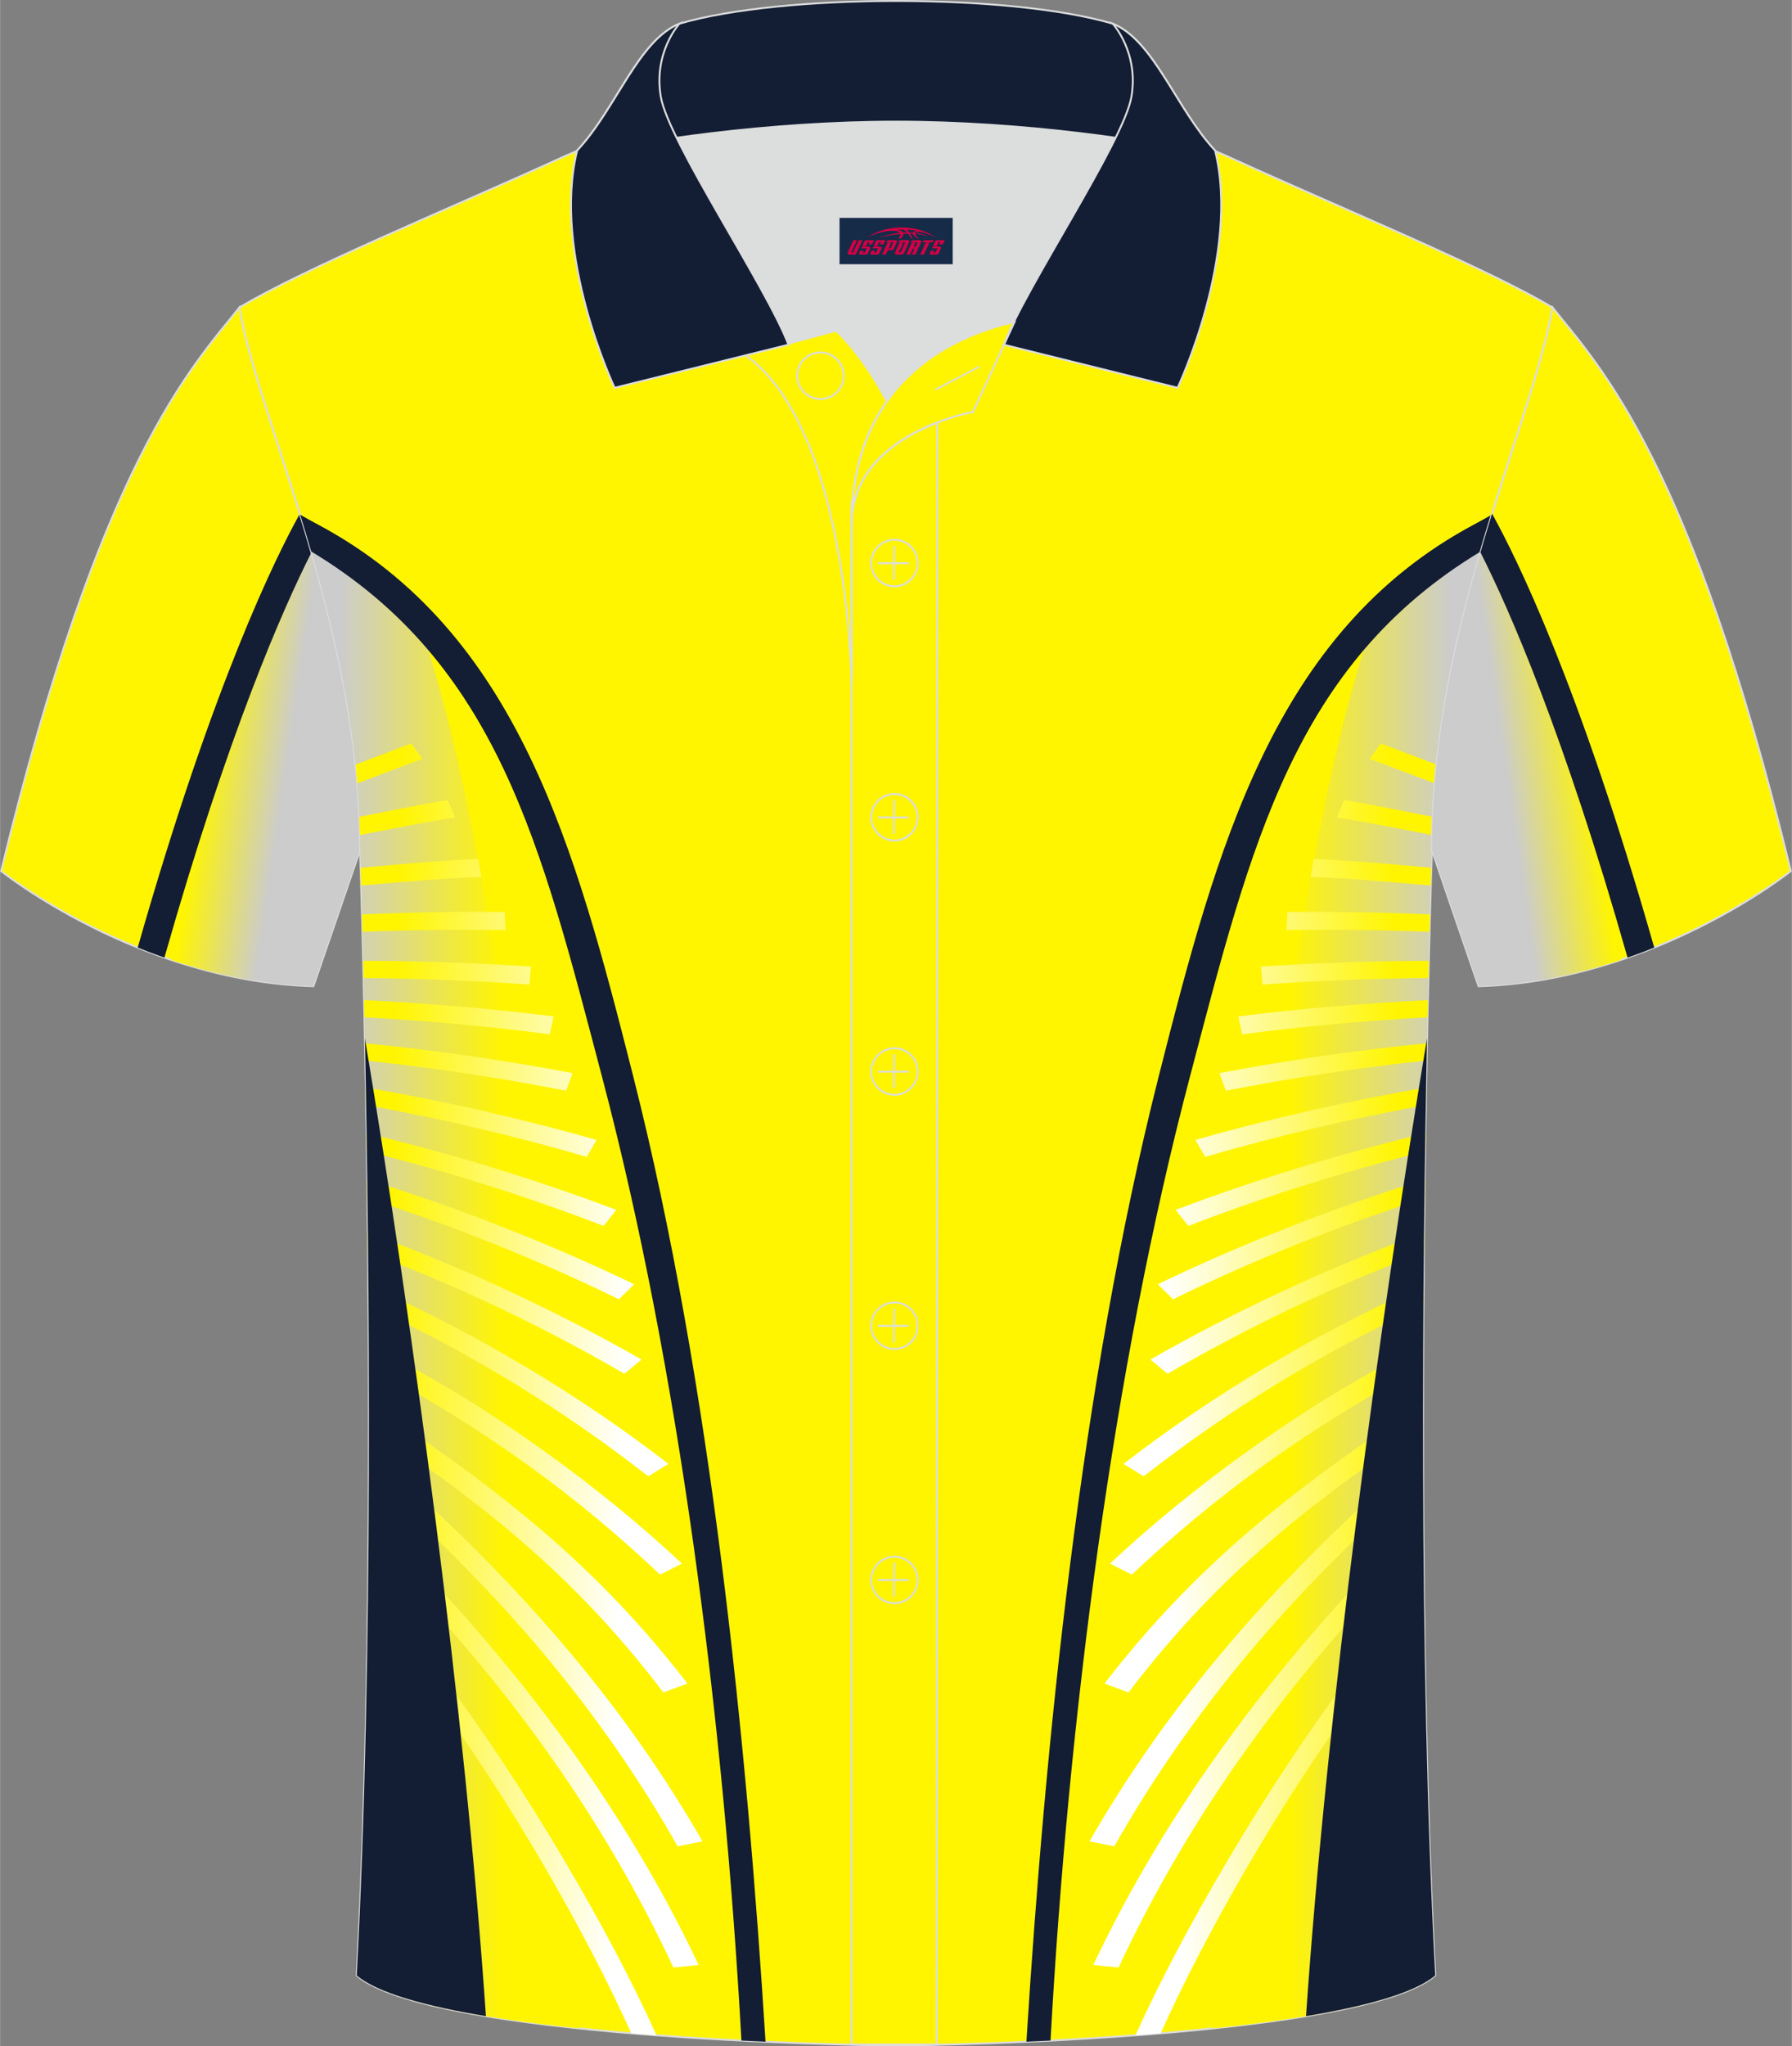 <?xml version="1.0" encoding="utf-8"?>
<!-- Generator: Adobe Illustrator 24.0.1, SVG Export Plug-In . SVG Version: 6.00 Build 0)  -->
<svg xmlns="http://www.w3.org/2000/svg" xmlns:xlink="http://www.w3.org/1999/xlink" version="1.1" id="图层_1" x="0px" y="0px" width="379.8px" height="433.5px" viewBox="0 0 379.95 433.72" enable-background="new 0 0 379.95 433.72" xml:space="preserve">
<rect x="0" y="0" width="379.95" height="433.72" fill="#808080" stroke="none"/>
<g>
	
		<path fill-rule="evenodd" clip-rule="evenodd" fill="#FFF500" stroke="#DCDDDD" stroke-width="0.4" stroke-miterlimit="22.926" d="   M50.74,65.18C40.5,77.98,21.38,97.6,0.22,184.62c0,0,29.19,23.38,66.21,24.4c0,0,7.16-20.82,9.89-28.84l0,0   C76.33,132.4,55.02,89.94,50.74,65.18z"/>
	<g>
		
			<linearGradient id="SVGID_1_" gradientUnits="userSpaceOnUse" x1="61.012" y1="569.493" x2="43.65" y2="566.94" gradientTransform="matrix(1 0 0 1 0 -408)">
			<stop offset="0" style="stop-color:#CCCCCC"/>
			<stop offset="1" style="stop-color:#FFF501"/>
		</linearGradient>
		<path fill-rule="evenodd" clip-rule="evenodd" fill="url(#SVGID_1_)" d="M65.34,114.74l-10.22,18.54l-8.75,31.25l-10,34.69    l-0.17,4.21c9.02,3.03,19.28,5.28,30.23,5.59c0,0,7.16-20.82,9.89-28.84l0,0c0-10.43-1.01-20.6-2.64-30.39l-0.03-0.17    c-0.11-0.63-0.21-1.26-0.32-1.89l-0.05-0.26c-0.1-0.59-0.21-1.17-0.32-1.75l-0.08-0.45c-0.1-0.52-0.2-1.03-0.3-1.55l-0.13-0.64    c-0.09-0.44-0.18-0.89-0.27-1.33l-0.17-0.82l-0.24-1.15l-0.2-0.94l-0.1-0.44C69.7,130.15,67.56,122.24,65.34,114.74z"/>
		<path fill-rule="evenodd" clip-rule="evenodd" fill="#131D34" d="M66.03,117.07c-6.14,12.14-17.67,38.37-31.19,85.9    c-1.95-0.68-3.84-1.39-5.66-2.13c15.96-55.96,29.33-82.89,34.39-91.96C64.4,111.55,65.22,114.28,66.03,117.07z"/>
	</g>
	
		<path fill-rule="evenodd" clip-rule="evenodd" fill="#FFF501" stroke="#DCDDDD" stroke-width="0.4" stroke-miterlimit="22.926" d="   M76.33,180.19c0,0,4.68,137.15-0.7,238.51c15.6,13.15,104.62,14.85,114.34,14.82c9.72,0.03,98.74-1.67,114.34-14.82   c-5.38-101.36-0.7-238.51-0.7-238.51c0-47.79,21.31-90.25,25.59-115c-13.68-8.25-45.44-21.32-67.38-31.34   c-5.84-2.65-10.73-4.57-15.09-5.94l-113.56-0.02c-4.32,1.37-9.2,3.29-15.06,5.95c-21.94,10.02-53.7,23.09-67.37,31.34   C55.02,89.94,76.33,132.4,76.33,180.19z"/>
	<g>
		<g>
			
				<linearGradient id="SVGID_2_" gradientUnits="userSpaceOnUse" x1="72.387" y1="678.32" x2="106.475" y2="678.32" gradientTransform="matrix(1 0 0 1 0 -408)">
				<stop offset="0" style="stop-color:#CCCCCC"/>
				<stop offset="1" style="stop-color:#FFF501"/>
			</linearGradient>
			<path fill-rule="evenodd" clip-rule="evenodd" fill="url(#SVGID_2_)" d="M75.64,418.7c5.38-101.36,0.7-238.51,0.7-238.51     c0-25.25-5.96-49.02-12.2-69.47c8.91,4,21.05,13.43,23.84,18.56c24.99,69.76,32.09,224.22,34.79,300.64     C101.65,427.72,82.17,424.22,75.64,418.7z"/>
			
				<linearGradient id="SVGID_3_" gradientUnits="userSpaceOnUse" x1="82.11" y1="701.763" x2="132.28" y2="702.912" gradientTransform="matrix(1 0 0 1 0 -408)">
				<stop offset="0" style="stop-color:#FFF501"/>
				<stop offset="1" style="stop-color:#FFFFFF"/>
			</linearGradient>
			<path fill-rule="evenodd" clip-rule="evenodd" fill="url(#SVGID_3_)" d="M75.73,166.04c-0.11-1.34-0.24-2.67-0.37-3.99     c5.53-2.1,11.07-4.2,11.82-4.47l2.4,3.26C88.26,161.3,81.98,163.67,75.73,166.04L75.73,166.04L75.73,166.04z M139.18,431.37     c-10.14-22.55-28.07-52.89-44.42-74.72l-1.24,5.15c14.61,19.82,31.27,48.81,40.31,69.15C135.62,431.1,137.4,431.24,139.18,431.37     L139.18,431.37L139.18,431.37z M78.13,276.7c22.16,10.3,41.54,22.32,59.31,36.2l4.29-2.63l0,0     c-19.13-14.75-39.9-27.16-63.63-37.93L78.13,276.7L78.13,276.7L78.13,276.7z M78.03,265.41l-0.04-4.18     c20.81,7.61,40.89,17.11,58.03,26.93l-3.64,3C115.74,281.52,97.5,272.68,78.03,265.41L78.03,265.41L78.03,265.41z M77.91,254     l-0.06-4.01c20.09,6.22,39.68,14.05,56.6,22.21l-3.24,3.18C114.94,267.44,96.77,260,77.91,254L77.91,254L77.91,254z      M77.77,244.02c17.34,4.3,34.04,9.61,50.2,15.81l2.69-3.4c-17.33-6.55-35-11.92-52.95-16.25L77.77,244.02L77.77,244.02     L77.77,244.02z M77.62,234.22l-0.06-3.73c16.41,2.83,32.72,6.51,48.92,11.12l-2.08,3.58C109.12,240.77,93.54,237.08,77.62,234.22     L77.62,234.22L77.62,234.22z M77.45,224.78c14.32,1.51,28.5,3.67,42.57,6.39l1.36-3.72c-14.71-2.79-29.38-4.89-44-6.34     L77.45,224.78L77.45,224.78L77.45,224.78z M77.26,215.63c13.13,0.68,26.22,1.89,39.29,3.59l0.82-3.79     c-13.53-1.69-26.92-2.82-40.19-3.45L77.26,215.63L77.26,215.63L77.26,215.63z M77.07,207.3c11.61,0.09,23.83,0.56,35.18,1.39     l0.32-3.82c-11.61-0.79-23.96-1.19-35.59-1.22L77.07,207.3L77.07,207.3L77.07,207.3z M76.83,197.51     c10.01-0.4,20.42-0.54,30.32-0.38l-0.18-3.83c-9.97-0.11-20.34,0.07-30.24,0.51L76.83,197.51L76.83,197.51L76.83,197.51z      M76.56,187.69c8.54-0.77,18.25-1.58,25.46-1.83l-0.62-3.81c-7.09,0.27-16.62,1.1-24.95,1.89L76.56,187.69L76.56,187.69     L76.56,187.69z M76.29,176.99c7.99-1.58,16.26-3.17,20.21-3.72l-1.55-3.7c-3.35,0.5-11.27,2.06-18.78,3.56     C76.22,174.41,76.26,175.7,76.29,176.99L76.29,176.99L76.29,176.99z M148.12,416.47l-5.35,0.54     c-12.67-27.26-30.38-53.21-51.55-76.36l0.75-5.27C115.06,360.22,134.33,387.32,148.12,416.47L148.12,416.47L148.12,416.47     L148.12,416.47L148.12,416.47z M148.94,390.28l-5.27,1.04c-14.66-25.95-33.88-49.34-56.71-70.38l0.35-5.33     C112.17,338.17,133.05,362.56,148.94,390.28L148.94,390.28L148.94,390.28L148.94,390.28L148.94,390.28z M145.75,356.82l-5.1,1.89     c-17.75-23.3-35.95-38.32-61.19-55.44l-0.32-5.34C106.57,316.22,126.54,331.97,145.75,356.82L145.75,356.82L145.75,356.82     L145.75,356.82L145.75,356.82z M144.58,331.4L144.58,331.4l-4.63,2.34c-17.31-16.42-37.39-31.12-61-43.67l1.29-3.94     C103.62,297.69,127.87,315.72,144.58,331.4L144.58,331.4z"/>
		</g>
		<g>
			
				<linearGradient id="SVGID_4_" gradientUnits="userSpaceOnUse" x1="369.888" y1="678.32" x2="403.975" y2="678.32" gradientTransform="matrix(-1 0 0 1 677.449 -408)">
				<stop offset="0" style="stop-color:#CCCCCC"/>
				<stop offset="1" style="stop-color:#FFF501"/>
			</linearGradient>
			<path fill-rule="evenodd" clip-rule="evenodd" fill="url(#SVGID_4_)" d="M257.17,429.92c2.7-76.42,9.8-230.88,34.79-300.64     c2.79-5.13,14.93-14.56,23.84-18.56c-6.24,20.45-12.2,44.22-12.2,69.47c0,0-4.68,137.15,0.7,238.51     C297.77,424.22,278.29,427.72,257.17,429.92z"/>
			
				<linearGradient id="SVGID_5_" gradientUnits="userSpaceOnUse" x1="379.61" y1="701.763" x2="429.78" y2="702.912" gradientTransform="matrix(-1 0 0 1 677.449 -408)">
				<stop offset="0" style="stop-color:#FFF501"/>
				<stop offset="1" style="stop-color:#FFFFFF"/>
			</linearGradient>
			<path fill-rule="evenodd" clip-rule="evenodd" fill="url(#SVGID_5_)" d="M304.21,166.04L304.21,166.04     c-6.25-2.37-12.53-4.74-13.85-5.2l2.4-3.26c0.75,0.27,6.29,2.37,11.82,4.47C304.45,163.37,304.32,164.7,304.21,166.04     L304.21,166.04z M240.76,431.37L240.76,431.37c1.78-0.13,3.56-0.27,5.35-0.42c9.04-20.34,25.7-49.33,40.31-69.15l-1.24-5.15     C268.83,378.48,250.9,408.82,240.76,431.37L240.76,431.37z M301.81,276.7L301.81,276.7l0.03-4.36     c-23.73,10.77-44.5,23.18-63.63,37.93l0,0l4.29,2.63C260.27,299.02,279.65,287,301.81,276.7L301.81,276.7z M301.91,265.41     L301.91,265.41c-19.47,7.27-37.71,16.11-54.35,25.75l-3.64-3c17.14-9.82,37.22-19.32,58.03-26.93L301.91,265.41L301.91,265.41z      M302.03,254L302.03,254c-18.86,6-37.03,13.44-53.3,21.38l-3.24-3.18c16.92-8.16,36.51-15.99,56.6-22.21L302.03,254L302.03,254z      M302.17,244.02L302.17,244.02l0.06-3.84c-17.95,4.33-35.62,9.7-52.95,16.25l2.69,3.4C268.13,253.63,284.83,248.32,302.17,244.02     L302.17,244.02z M302.32,234.22L302.32,234.22c-15.92,2.86-31.5,6.55-46.78,10.97l-2.08-3.58c16.2-4.61,32.51-8.29,48.92-11.12     L302.32,234.22L302.32,234.22z M302.49,224.78L302.49,224.78l0.07-3.67c-14.62,1.45-29.29,3.55-44,6.34l1.36,3.72     C273.99,228.45,288.17,226.29,302.49,224.78L302.49,224.78z M302.68,215.63L302.68,215.63l0.08-3.65     c-13.27,0.63-26.66,1.76-40.19,3.45l0.82,3.79C276.46,217.52,289.55,216.31,302.68,215.63L302.68,215.63z M302.87,207.3     L302.87,207.3l0.09-3.65c-11.63,0.03-23.98,0.43-35.59,1.22l0.32,3.82C279.04,207.86,291.26,207.39,302.87,207.3L302.87,207.3z      M303.11,197.51L303.11,197.51l0.1-3.7c-9.9-0.44-20.27-0.62-30.24-0.51l-0.18,3.83C282.69,196.97,293.1,197.11,303.11,197.51     L303.11,197.51z M303.38,187.69L303.38,187.69l0.11-3.75c-8.33-0.79-17.86-1.62-24.95-1.89l-0.62,3.81     C285.13,186.11,294.84,186.92,303.38,187.69L303.38,187.69z M303.65,176.99L303.65,176.99c0.03-1.29,0.07-2.58,0.12-3.86     c-7.51-1.5-15.43-3.06-18.78-3.56l-1.55,3.7C287.39,173.82,295.66,175.41,303.65,176.99L303.65,176.99z M231.82,416.47     L231.82,416.47L231.82,416.47L231.82,416.47c13.79-29.15,33.06-56.25,56.15-81.09l0.75,5.27c-21.17,23.15-38.88,49.1-51.55,76.36     L231.82,416.47L231.82,416.47z M231,390.28L231,390.28L231,390.28L231,390.28c15.89-27.72,36.77-52.11,61.63-74.67l0.35,5.33     c-22.83,21.04-42.05,44.43-56.71,70.38L231,390.28L231,390.28z M234.19,356.82L234.19,356.82L234.19,356.82L234.19,356.82     c19.21-24.85,39.18-40.6,66.61-58.89l-0.32,5.34c-25.24,17.12-43.44,32.14-61.19,55.44L234.19,356.82L234.19,356.82z      M235.36,331.4c16.71-15.68,40.96-33.71,64.34-45.27l1.29,3.94c-23.61,12.55-43.69,27.25-61,43.67L235.36,331.4L235.36,331.4     L235.36,331.4z"/>
		</g>
	</g>
	<path fill-rule="evenodd" clip-rule="evenodd" fill="#131D33" d="M75.63,418.7c3.58-67.31,2.71-150.4,1.73-198.63   c10.29,61.81,21.18,142.07,25.66,207.25C90.32,425.22,80.04,422.42,75.63,418.7z"/>
	<path fill-rule="evenodd" clip-rule="evenodd" fill="#131D34" d="M316.31,109.09c-1.13,0.65-2.39,1.35-3.78,2.09   c-42.47,22.66-54.62,68.78-66.84,116.93c-16.55,65.25-24.16,142.11-28.06,204.63c1.66-0.07,3.37-0.15,5.11-0.24   c3.8-68.64,13.36-142.82,29.51-204.08c12.97-49.22,22.03-87.61,61.72-111.54C314.75,114.24,315.52,111.64,316.31,109.09z"/>
	<path fill-rule="evenodd" clip-rule="evenodd" fill="#131D33" d="M304.31,418.7c-3.58-67.31-2.71-150.4-1.73-198.63   c-10.29,61.81-21.18,142.07-25.66,207.25C289.62,425.22,299.9,422.42,304.31,418.7z"/>
	
		<path fill-rule="evenodd" clip-rule="evenodd" fill="#FFF500" stroke="#DCDDDD" stroke-width="0.4" stroke-miterlimit="22.926" d="   M329.2,65.18c10.24,12.8,29.36,32.42,50.52,119.44c0,0-29.19,23.38-66.21,24.4c0,0-7.16-20.82-9.89-28.84l0,0   C303.61,132.4,324.92,89.94,329.2,65.18z"/>
	<path fill-rule="evenodd" clip-rule="evenodd" fill="#131D34" d="M63.63,109.09c1.13,0.65,2.39,1.35,3.78,2.09   c42.47,22.66,54.62,68.78,66.84,116.93c16.55,65.25,24.16,142.11,28.06,204.63c-1.66-0.07-3.37-0.15-5.11-0.24   c-3.8-68.64-13.36-142.82-29.51-204.08c-12.97-49.22-22.03-87.61-61.72-111.54C65.2,114.24,64.42,111.64,63.63,109.09z"/>
	<g>
		
			<linearGradient id="SVGID_6_" gradientUnits="userSpaceOnUse" x1="468.132" y1="569.493" x2="450.77" y2="566.94" gradientTransform="matrix(-1 0 0 1 787.069 -408)">
			<stop offset="0" style="stop-color:#CCCCCC"/>
			<stop offset="1" style="stop-color:#FFF501"/>
		</linearGradient>
		<path fill-rule="evenodd" clip-rule="evenodd" fill="url(#SVGID_6_)" d="M308.47,138.4l-0.1,0.44l-0.2,0.94l-0.24,1.15l-0.17,0.82    c-0.09,0.44-0.18,0.89-0.27,1.33l-0.13,0.64c-0.1,0.52-0.2,1.03-0.3,1.55l-0.08,0.45c-0.11,0.58-0.22,1.16-0.32,1.75l-0.05,0.26    c-0.11,0.63-0.21,1.26-0.32,1.89l-0.03,0.17c-1.63,9.79-2.64,19.96-2.64,30.39l0,0c2.73,8.02,9.89,28.84,9.89,28.84    c10.95-0.31,21.21-2.56,30.23-5.59l-0.17-4.21l-10-34.69l-8.75-31.25l-10.22-18.54C312.38,122.24,310.24,130.15,308.47,138.4z"/>
		<path fill-rule="evenodd" clip-rule="evenodd" fill="#131D34" d="M316.37,108.88c5.06,9.07,18.43,36,34.39,91.96    c-1.82,0.74-3.71,1.45-5.66,2.13c-13.52-47.53-25.05-73.76-31.19-85.9C314.72,114.28,315.54,111.55,316.37,108.88z"/>
	</g>
	<path fill-rule="evenodd" clip-rule="evenodd" fill="#DCDDDD" d="M188.02,85.11c6.44-9.11,16.35-14.37,26.94-16.84   c5.24-10.64,16.09-27.82,21.62-39.14c-26.77-6.52-66.38-6.52-93.15,0c6.43,13.14,20,34.17,23.66,43.71l10.22-2.75   C177.3,70.09,183.3,75.76,188.02,85.11z"/>
	<path fill="none" stroke="#DCDDDD" stroke-width="0.4" stroke-miterlimit="10" d="M158.04,75.28l19.26-5.19c0,0,6,5.67,10.72,15.03   c-3.78,5.35-6.37,12.04-7.18,20.26c-0.14,0.74-0.24,1.47-0.28,2.18v3.57v33.98C180.56,145.1,180.03,90.85,158.04,75.28z"/>
	<path fill="none" stroke="#DCDDDD" stroke-width="0.4" stroke-miterlimit="10" d="M180.56,107.56v3.57c0-1.99,0.1-3.91,0.28-5.75   C180.69,106.12,180.6,106.85,180.56,107.56L180.56,107.56z M180.56,111.13v322.2h18.04l0.14-343.78   C191.14,92.48,180.56,98.79,180.56,111.13z"/>
	<path fill-rule="evenodd" clip-rule="evenodd" fill="#131E34" stroke="#DCDDDD" stroke-width="0.4" stroke-miterlimit="10" d="   M122.08,33.11c13.39-3.26,40.91-7.33,67.91-7.33s54.52,4.07,67.91,7.33l-0.28-1.2c-8.22-8.78-12.93-23.33-21.69-26.89   C225,1.8,207.5,0.2,190,0.2c-17.51,0-35.01,1.61-45.95,4.82c-8.77,3.57-13.47,18.11-21.69,26.89L122.08,33.11z"/>
	<path fill-rule="evenodd" clip-rule="evenodd" fill="#131E34" stroke="#DCDDDD" stroke-width="0.4" stroke-miterlimit="10" d="   M144.05,5.02c0,0-5.58,6.05-3.94,15.53c1.63,9.49,22.57,40.53,27.06,52.51l-36.86,9.13c0,0-13.39-28.22-7.95-50.28   C130.59,23.13,135.29,8.59,144.05,5.02z"/>
	<path fill-rule="evenodd" clip-rule="evenodd" fill="#131E34" stroke="#DCDDDD" stroke-width="0.4" stroke-miterlimit="10" d="   M235.94,5.02c0,0,5.58,6.05,3.95,15.53c-1.63,9.49-22.57,40.53-27.06,52.51l36.86,9.13c0,0,13.39-28.22,7.95-50.28   C249.41,23.13,244.7,8.59,235.94,5.02z"/>
	<path fill="none" stroke="#DCDDDD" stroke-width="0.4" stroke-miterlimit="10" d="M173.95,84.57c2.72,0,4.93-2.21,4.93-4.93   s-2.21-4.93-4.93-4.93c-2.72,0-4.93,2.21-4.93,4.93S171.24,84.57,173.95,84.57z"/>
	<path fill="none" stroke="#DCDDDD" stroke-width="0.4" stroke-miterlimit="10" d="M215.11,68.24l-8.81,19.07   c0,0-25.75,4.58-25.75,23.82C180.56,84.95,196.83,72.44,215.11,68.24z"/>
	
	<line fill="none" stroke="#DCDDDD" stroke-width="0.36" stroke-miterlimit="10" x1="207.7" y1="77.67" x2="198.31" y2="82.59"/>
	<g>
		<g>
			<path fill="none" stroke="#DCDDDD" stroke-width="0.402" stroke-miterlimit="10" d="M189.65,124.27c2.71,0,4.93-2.22,4.93-4.93     s-2.23-4.93-4.93-4.93c-2.71,0-4.93,2.22-4.93,4.93C184.7,122.06,186.92,124.27,189.65,124.27z"/>
			
				<line fill="none" stroke="#DCDDDD" stroke-width="0.402" stroke-miterlimit="10" x1="189.6" y1="115.68" x2="189.53" y2="122.88"/>
			
				<line fill="none" stroke="#DCDDDD" stroke-width="0.402" stroke-miterlimit="10" x1="186.15" y1="119.38" x2="192.69" y2="119.38"/>
		</g>
		<g>
			<path fill="none" stroke="#DCDDDD" stroke-width="0.402" stroke-miterlimit="10" d="M189.65,178.15c2.71,0,4.93-2.22,4.93-4.93     c0-2.71-2.23-4.93-4.93-4.93c-2.71,0-4.93,2.22-4.93,4.93C184.7,175.94,186.92,178.15,189.65,178.15z"/>
			
				<line fill="none" stroke="#DCDDDD" stroke-width="0.402" stroke-miterlimit="10" x1="189.6" y1="169.56" x2="189.53" y2="176.76"/>
			
				<line fill="none" stroke="#DCDDDD" stroke-width="0.402" stroke-miterlimit="10" x1="186.15" y1="173.26" x2="192.69" y2="173.26"/>
		</g>
		<g>
			<path fill="none" stroke="#DCDDDD" stroke-width="0.402" stroke-miterlimit="10" d="M189.65,232.04c2.71,0,4.93-2.22,4.93-4.93     c0-2.71-2.23-4.93-4.93-4.93c-2.71,0-4.93,2.22-4.93,4.93C184.7,229.82,186.92,232.04,189.65,232.04z"/>
			
				<line fill="none" stroke="#DCDDDD" stroke-width="0.402" stroke-miterlimit="10" x1="189.6" y1="223.45" x2="189.53" y2="230.64"/>
			
				<line fill="none" stroke="#DCDDDD" stroke-width="0.402" stroke-miterlimit="10" x1="186.15" y1="227.14" x2="192.69" y2="227.14"/>
		</g>
		<g>
			<path fill="none" stroke="#DCDDDD" stroke-width="0.402" stroke-miterlimit="10" d="M189.65,285.92c2.71,0,4.93-2.22,4.93-4.93     s-2.23-4.93-4.93-4.93c-2.71,0-4.93,2.22-4.93,4.93C184.7,283.7,186.92,285.92,189.65,285.92z"/>
			
				<line fill="none" stroke="#DCDDDD" stroke-width="0.402" stroke-miterlimit="10" x1="189.6" y1="277.33" x2="189.53" y2="284.52"/>
			
				<line fill="none" stroke="#DCDDDD" stroke-width="0.402" stroke-miterlimit="10" x1="186.15" y1="281.02" x2="192.69" y2="281.02"/>
		</g>
		<g>
			<path fill="none" stroke="#DCDDDD" stroke-width="0.402" stroke-miterlimit="10" d="M189.65,339.8c2.71,0,4.93-2.22,4.93-4.93     s-2.23-4.93-4.93-4.93c-2.71,0-4.93,2.22-4.93,4.93C184.7,337.58,186.92,339.8,189.65,339.8z"/>
			
				<line fill="none" stroke="#DCDDDD" stroke-width="0.402" stroke-miterlimit="10" x1="189.6" y1="331.21" x2="189.53" y2="338.4"/>
			
				<line fill="none" stroke="#DCDDDD" stroke-width="0.402" stroke-miterlimit="10" x1="186.15" y1="334.9" x2="192.69" y2="334.9"/>
		</g>
	</g>
</g>
<g id="tag_logo">
	<rect y="46.18" fill="#162B48" width="24" height="9.818" x="178"/>
	<g>
		<path fill="#D30044" d="M193.96,49.37l0.005-0.011c0.131-0.311,1.085-0.262,2.351,0.071c0.715,0.24,1.44,0.54,2.193,0.9    c-0.218-0.147-0.447-0.289-0.682-0.42l0.011,0.005l-0.011-0.005c-1.478-0.845-3.218-1.418-5.1-1.62    c-1.282-0.115-1.658-0.082-2.411-0.055c-2.449,0.142-4.68,0.905-6.458,2.095c1.26-0.638,2.722-1.075,4.195-1.336    c1.467-0.18,2.476-0.033,2.771,0.344c-1.691,0.175-3.469,0.633-4.555,1.075c1.156-0.338,2.967-0.665,4.647-0.813    c0.016,0.251-0.115,0.567-0.415,0.96h0.475c0.376-0.382,0.584-0.725,0.595-1.004c0.333-0.022,0.66-0.033,0.971-0.033    C192.79,49.81,193,50.16,193.2,50.55h0.262c-0.125-0.344-0.295-0.687-0.518-1.036c0.207,0,0.393,0.005,0.567,0.011    c0.104,0.267,0.496,0.66,1.058,1.025h0.245c-0.442-0.365-0.753-0.753-0.835-1.004c1.047,0.065,1.696,0.224,2.885,0.513    C195.78,49.63,195.04,49.46,193.96,49.37z M191.52,49.28c-0.164-0.295-0.655-0.485-1.402-0.551    c0.464-0.033,0.922-0.055,1.364-0.055c0.311,0.147,0.589,0.344,0.84,0.589C192.06,49.26,191.79,49.27,191.52,49.28z M193.5,49.33c-0.224-0.016-0.458-0.027-0.715-0.044c-0.147-0.202-0.311-0.398-0.502-0.6c0.082,0,0.164,0.005,0.24,0.011    c0.72,0.033,1.429,0.125,2.138,0.273C193.99,48.93,193.61,49.09,193.5,49.33z"/>
		<path fill="#D30044" d="M180.92,50.91L179.75,53.46C179.57,53.83,179.84,53.97,180.32,53.97l0.873,0.005    c0.115,0,0.251-0.049,0.327-0.175l1.342-2.891H182.08L180.86,53.54H180.69c-0.147,0-0.185-0.033-0.147-0.125l1.156-2.504H180.92L180.92,50.91z M182.78,52.26h1.271c0.36,0,0.584,0.125,0.442,0.425L184.02,53.72C183.92,53.94,183.65,53.97,183.42,53.97H182.5c-0.267,0-0.442-0.136-0.349-0.333l0.235-0.513h0.742L182.95,53.5C182.93,53.55,182.97,53.56,183.03,53.56h0.18    c0.082,0,0.125-0.016,0.147-0.071l0.376-0.813c0.011-0.022,0.011-0.044-0.055-0.044H182.61L182.78,52.26L182.78,52.26z M183.6,52.19h-0.78l0.475-1.025c0.098-0.218,0.338-0.256,0.578-0.256H185.32L184.93,51.75L184.15,51.87l0.262-0.562H184.12c-0.082,0-0.12,0.016-0.147,0.071L183.6,52.19L183.6,52.19z M185.19,52.26L185.02,52.63h1.069c0.06,0,0.06,0.016,0.049,0.044    L185.76,53.49C185.74,53.54,185.7,53.56,185.62,53.56H185.44c-0.055,0-0.104-0.011-0.082-0.06l0.175-0.376H184.79L184.56,53.64C184.46,53.83,184.64,53.97,184.91,53.97h0.916c0.24,0,0.502-0.033,0.605-0.251l0.475-1.031c0.142-0.3-0.082-0.425-0.442-0.425H185.19L185.19,52.26z M186,52.19l0.371-0.818c0.022-0.055,0.06-0.071,0.147-0.071h0.295L186.55,51.86l0.791-0.115l0.387-0.845H186.28c-0.24,0-0.48,0.038-0.578,0.256L185.23,52.19L186,52.19L186,52.19z M188.4,52.65h0.278c0.087,0,0.153-0.022,0.202-0.115    l0.496-1.075c0.033-0.076-0.011-0.12-0.125-0.12H187.85l0.431-0.431h1.522c0.355,0,0.485,0.153,0.393,0.355l-0.676,1.445    c-0.06,0.125-0.175,0.333-0.644,0.327l-0.649-0.005L187.79,53.97H187.01l1.178-2.558h0.785L188.4,52.65L188.4,52.65z     M190.99,53.46c-0.022,0.049-0.06,0.076-0.142,0.076h-0.191c-0.082,0-0.109-0.027-0.082-0.076l0.944-2.051h-0.785l-0.987,2.138    c-0.125,0.273,0.115,0.415,0.453,0.415h0.72c0.327,0,0.649-0.071,0.769-0.322l1.085-2.384c0.093-0.202-0.06-0.355-0.415-0.355    h-1.533l-0.431,0.431h1.38c0.115,0,0.164,0.033,0.131,0.104L190.99,53.46L190.99,53.46z M193.71,52.33h0.278    c0.087,0,0.158-0.022,0.202-0.115l0.344-0.753c0.033-0.076-0.011-0.12-0.125-0.12h-1.402l0.425-0.431h1.527    c0.355,0,0.485,0.153,0.393,0.355l-0.529,1.124c-0.044,0.093-0.147,0.18-0.393,0.18c0.224,0.011,0.256,0.158,0.175,0.327    l-0.496,1.075h-0.785l0.54-1.167c0.022-0.055-0.005-0.087-0.104-0.087h-0.235L192.94,53.97h-0.785l1.178-2.558h0.785L193.71,52.33L193.71,52.33z M196.28,51.42L195.1,53.97h0.785l1.184-2.558H196.28L196.28,51.42z M197.79,51.35l0.202-0.431h-2.1l-0.295,0.431    H197.79L197.79,51.35z M197.77,52.26h1.271c0.36,0,0.584,0.125,0.442,0.425l-0.475,1.031c-0.104,0.218-0.371,0.251-0.605,0.251    h-0.916c-0.267,0-0.442-0.136-0.349-0.333l0.235-0.513h0.742L197.94,53.5c-0.022,0.049,0.022,0.06,0.082,0.06h0.18    c0.082,0,0.125-0.016,0.147-0.071l0.376-0.813c0.011-0.022,0.011-0.044-0.049-0.044h-1.069L197.77,52.26L197.77,52.26z     M198.58,52.19H197.8l0.475-1.025c0.098-0.218,0.338-0.256,0.578-0.256h1.451l-0.387,0.845l-0.791,0.115l0.262-0.562h-0.295    c-0.082,0-0.12,0.016-0.147,0.071L198.58,52.19z"/>
	</g>
</g>
</svg>